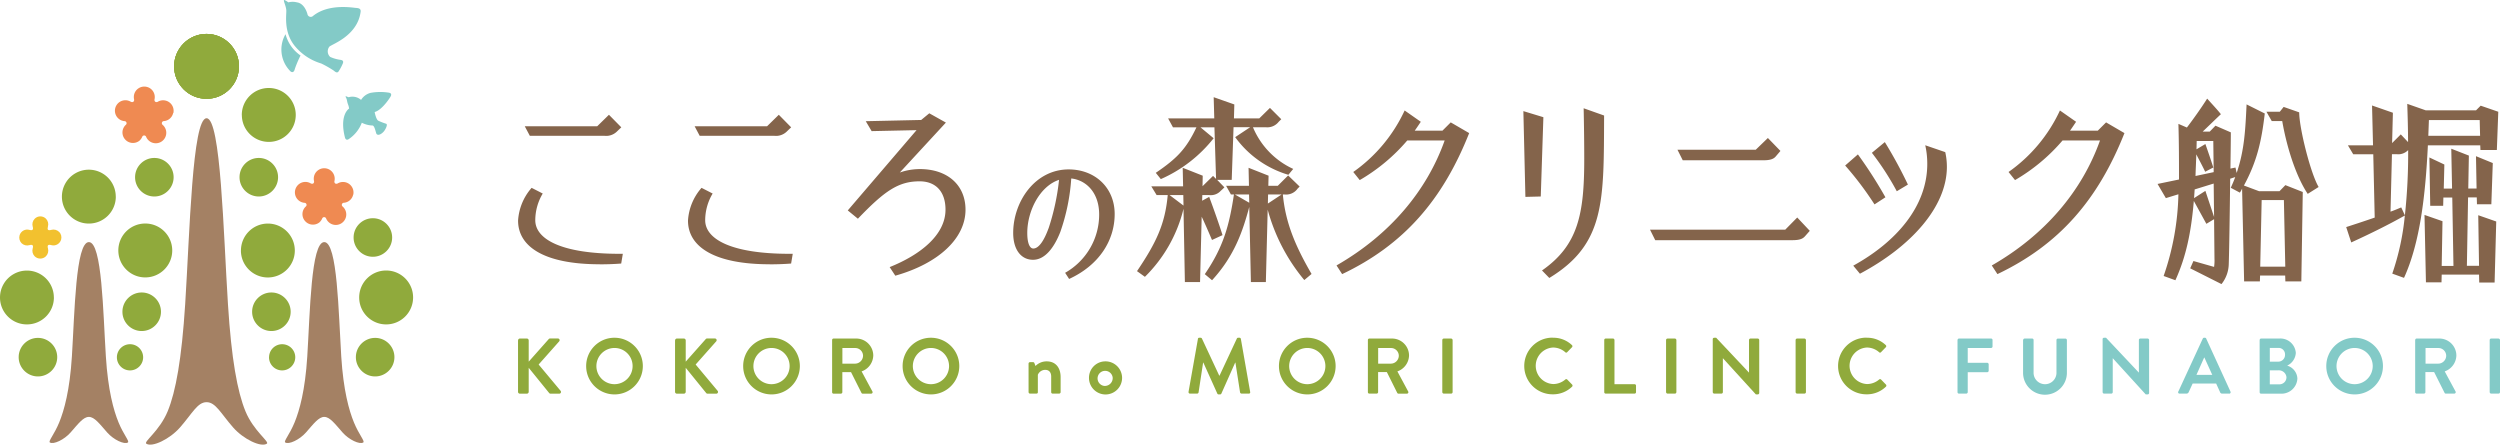 <svg xmlns="http://www.w3.org/2000/svg" viewBox="0 0 506 90"><path fill="#90aa3c" d="M104.86 68.9c0-.21.17-.38.37-.38h1.4c.21 0 .38.17.38.38v4.3l4.02-4.53c.07-.1.18-.16.3-.16h1.59c.19 0 .34.14.35.33 0 .09-.03.18-.09.25l-4.16 4.69 4.46 5.34c.11.16.08.37-.07.49-.06.05-.14.07-.21.07h-1.74a.356.356 0 0 1-.29-.11l-4.16-5.13v4.86c0 .21-.17.38-.38.38h-1.4c-.21 0-.38-.16-.38-.37v-10.4ZM124.36 68.36c3.17 0 5.74 2.55 5.75 5.72 0 3.17-2.55 5.74-5.72 5.75-3.17 0-5.74-2.55-5.75-5.72-.01-3.16 2.54-5.74 5.7-5.75h.02m0 9.4c2.02 0 3.67-1.62 3.68-3.65s-1.62-3.67-3.65-3.68a3.67 3.67 0 0 0-3.68 3.65v.03a3.67 3.67 0 0 0 3.65 3.65M136.64 68.9c0-.21.17-.38.37-.38h1.4c.21 0 .38.17.38.38v4.3l4.02-4.53c.07-.1.18-.16.3-.16h1.59c.19 0 .34.14.35.33 0 .09-.03.18-.09.25l-4.16 4.69 4.46 5.34c.11.16.08.37-.07.49-.06.05-.14.07-.21.07h-1.74a.356.356 0 0 1-.29-.11l-4.16-5.13v4.86c0 .21-.17.38-.38.38h-1.4c-.21 0-.38-.16-.38-.37v-10.4ZM156.14 68.36c3.17 0 5.74 2.55 5.75 5.72 0 3.17-2.55 5.74-5.72 5.75-3.17 0-5.74-2.55-5.75-5.72-.01-3.16 2.54-5.74 5.7-5.75h.02m0 9.4c2.02 0 3.67-1.62 3.68-3.65s-1.62-3.67-3.65-3.68a3.67 3.67 0 0 0-3.68 3.65v.03a3.67 3.67 0 0 0 3.65 3.65M168.42 68.82c0-.17.13-.3.3-.3h4.56a3.45 3.45 0 0 1 3.47 3.43 3.511 3.511 0 0 1-2.36 3.22l2.18 4.05c.09.14.05.32-.09.41-.05.03-.12.05-.18.05h-1.67c-.11 0-.2-.05-.26-.14l-2.12-4.22h-1.76v4.06c0 .16-.14.29-.3.3h-1.47c-.17 0-.3-.13-.3-.3V68.83Zm4.68 4.78c.88-.02 1.58-.75 1.58-1.62-.02-.86-.72-1.54-1.58-1.54h-2.6v3.17h2.6ZM188.41 68.36c3.17 0 5.74 2.55 5.75 5.72 0 3.17-2.55 5.74-5.72 5.75-3.17 0-5.74-2.55-5.75-5.72a5.721 5.721 0 0 1 5.7-5.75h.02m0 9.4a3.67 3.67 0 0 0 3.68-3.65 3.67 3.67 0 0 0-3.65-3.68 3.67 3.67 0 0 0-3.68 3.65v.03a3.67 3.67 0 0 0 3.65 3.65M208.18 73.6c0-.17.13-.3.3-.3h.61c.12 0 .23.07.27.19l.22.59c.59-.6 1.4-.94 2.25-.94 2.02 0 2.84 1.51 2.84 3.17v3.06c0 .16-.14.29-.3.3h-1.31c-.17 0-.3-.13-.3-.3v-3.16c0-.83-.43-1.35-1.2-1.35-.66 0-1.25.39-1.5 1v3.51c0 .22-.1.3-.4.3h-1.18c-.16 0-.29-.14-.3-.3V73.6ZM223.68 73.14a3.358 3.358 0 0 1 3.43 3.27 3.358 3.358 0 0 1-3.27 3.43 3.358 3.358 0 0 1-3.43-3.27v-.1c0-1.82 1.45-3.3 3.27-3.33m0 4.97c.88-.03 1.56-.77 1.53-1.64a1.534 1.534 0 0 0-3.06.22c.06.8.72 1.43 1.53 1.43M242.45 68.6c.02-.14.14-.25.29-.24h.26c.11 0 .22.06.27.16l3.51 7.52h.05l3.51-7.52c.05-.1.16-.17.27-.16h.25c.14-.01.27.1.29.24l1.88 10.71c.05.14-.03.3-.17.35-.04.01-.08.02-.12.01h-1.45a.344.344 0 0 1-.3-.24l-.94-6.04H250l-2.79 6.26c-.04.11-.15.18-.27.18h-.29c-.12 0-.23-.07-.27-.18l-2.82-6.26h-.05l-.92 6.04a.32.32 0 0 1-.29.24h-1.43c-.16 0-.3-.11-.31-.27v-.09l1.9-10.71ZM264.58 68.36c3.17 0 5.74 2.55 5.75 5.72 0 3.17-2.55 5.74-5.72 5.75-3.17 0-5.74-2.55-5.75-5.72-.01-3.16 2.54-5.74 5.7-5.75h.02m0 9.4a3.67 3.67 0 0 0 3.68-3.65 3.67 3.67 0 0 0-3.65-3.68 3.67 3.67 0 0 0-3.68 3.65v.03a3.67 3.67 0 0 0 3.65 3.65M276.86 68.82c0-.17.13-.3.3-.3h4.56a3.45 3.45 0 0 1 3.47 3.43 3.511 3.511 0 0 1-2.36 3.22l2.18 4.05c.09.14.05.32-.09.41-.05.03-.12.05-.18.05h-1.67c-.11 0-.2-.05-.26-.14l-2.11-4.23h-1.77v4.06c0 .16-.14.29-.3.3h-1.47c-.17 0-.3-.13-.3-.3V68.82Zm4.68 4.78c.88-.02 1.58-.75 1.58-1.62-.02-.86-.72-1.54-1.58-1.54h-2.6v3.17h2.6Z"/><rect width="2.09" height="11.15" x="291.92" y="68.52" fill="#90aa3c" rx=".3" ry=".3"/><path fill="#90aa3c" d="M314.29 68.36c1.43-.04 2.82.5 3.86 1.48.13.11.14.3.04.42 0 0-.01.02-.02.02l-.97 1c-.09.11-.25.13-.36.04l-.04-.04c-.68-.6-1.55-.93-2.45-.94a3.699 3.699 0 0 0 .02 7.39c.89 0 1.76-.33 2.44-.91.11-.11.29-.11.4 0l.99 1.02c.11.12.11.31-.01.42a5.493 5.493 0 0 1-3.87 1.55c-3.17.04-5.77-2.49-5.81-5.66s2.49-5.77 5.66-5.81h.15M324.7 68.82c0-.17.13-.3.3-.3h1.47c.16 0 .29.14.3.3v8.94h4.06c.17 0 .3.13.3.3v1.31c0 .17-.13.3-.3.3H325c-.17 0-.3-.13-.3-.3V68.82Z"/><rect width="2.09" height="11.15" x="337.21" y="68.52" fill="#90aa3c" rx=".3" ry=".3"/><path fill="#90aa3c" d="M346.65 68.65c0-.16.14-.29.3-.29h.4l6.63 7.04h.02v-6.58c0-.17.13-.3.3-.3h1.47c.16 0 .29.14.3.3v10.72c0 .16-.14.29-.3.29h-.38l-6.66-7.31h-.02v6.85c0 .17-.13.3-.3.3h-1.45c-.16 0-.29-.14-.3-.3V68.65Z"/><rect width="2.09" height="11.15" x="363.43" y="68.52" fill="#90aa3c" rx=".3" ry=".3"/><path fill="#90aa3c" d="M377.81 68.36c1.43-.04 2.82.5 3.86 1.48.13.11.14.3.04.42 0 0-.01.02-.02.02l-.97 1c-.09.11-.25.13-.36.04l-.04-.04c-.68-.6-1.55-.93-2.45-.94a3.699 3.699 0 0 0 .02 7.39c.89 0 1.76-.33 2.44-.91.11-.11.29-.11.4 0l.99 1.02c.11.12.11.31-.01.42a5.493 5.493 0 0 1-3.87 1.55c-3.17.04-5.77-2.49-5.81-5.66s2.49-5.77 5.66-5.81h.15"/><path fill="#83cac7" d="M396.21 68.82c0-.17.13-.3.3-.3h6.48c.17 0 .3.13.3.3v1.31c0 .17-.13.3-.3.3h-4.72v3h3.94c.16 0 .29.14.3.3v1.31c0 .16-.14.29-.3.3h-3.94v4.03c0 .16-.14.29-.3.3h-1.47c-.17 0-.3-.13-.3-.3V68.83ZM409.49 68.82c0-.16.14-.29.3-.3h1.51c.17 0 .3.13.3.3v6.52c-.06 1.28.93 2.36 2.21 2.42 1.28.06 2.36-.93 2.42-2.21V68.83c0-.17.13-.3.3-.3h1.51c.16 0 .29.14.3.3v6.63c0 2.45-1.99 4.43-4.44 4.43s-4.43-1.99-4.43-4.43v-6.63ZM425.56 68.65c0-.16.14-.29.3-.29h.4l6.63 7.04h.02v-6.58c0-.17.13-.3.3-.3h1.47c.16 0 .29.14.3.3v10.72c0 .16-.14.29-.3.29h-.38l-6.66-7.31h-.02v6.85c0 .17-.13.3-.3.3h-1.45c-.16 0-.29-.14-.3-.3V68.65ZM440.89 79.26l4.95-10.72c.05-.11.15-.18.27-.18h.16c.12 0 .23.06.27.18l4.91 10.72c.07.14.02.31-.11.38-.05.03-.1.04-.16.03h-1.39c-.21.01-.4-.12-.46-.32l-.78-1.72h-4.76l-.79 1.72c-.07.19-.26.32-.46.32h-1.39a.28.28 0 0 1-.3-.26c0-.05 0-.11.03-.16m6.88-3.38-1.59-3.5h-.05l-1.56 3.5h3.2ZM457.36 68.82c0-.17.13-.3.3-.3h3.65a3.132 3.132 0 0 1 3.36 2.87v.08c-.08 1.1-.75 2.07-1.75 2.53 1.17.34 2.01 1.38 2.07 2.6a3.22 3.22 0 0 1-3.36 3.08h-3.98c-.17 0-.3-.13-.3-.3V68.83Zm3.76 4.38c.75 0 1.37-.61 1.37-1.36v-.07c.03-.72-.53-1.32-1.24-1.35H459.41v2.78h1.71Zm.22 4.59c.79 0 1.43-.62 1.44-1.41v-.04c-.08-.82-.8-1.43-1.63-1.39h-1.74v2.84h1.93ZM476.56 68.36c3.17 0 5.74 2.55 5.75 5.72 0 3.17-2.55 5.74-5.72 5.75-3.17 0-5.74-2.55-5.75-5.72-.01-3.16 2.54-5.74 5.7-5.75h.02m0 9.4a3.67 3.67 0 0 0 3.68-3.65 3.67 3.67 0 0 0-3.65-3.68 3.67 3.67 0 0 0-3.68 3.65v.03a3.67 3.67 0 0 0 3.65 3.65M488.84 68.82c0-.17.13-.3.3-.3h4.56a3.45 3.45 0 0 1 3.47 3.43 3.511 3.511 0 0 1-2.36 3.22l2.18 4.04c.09.14.05.32-.09.41-.05.03-.12.05-.18.05h-1.67c-.11 0-.2-.05-.26-.14l-2.12-4.22h-1.77v4.06c0 .16-.14.29-.3.3h-1.47c-.17 0-.3-.13-.3-.3V68.82Zm4.69 4.78c.88-.02 1.58-.75 1.58-1.62-.02-.86-.72-1.54-1.58-1.54h-2.6v3.17h2.6Z"/><rect width="2.09" height="11.15" x="503.91" y="68.52" fill="#83cac7" rx=".3" ry=".3"/><path fill="#84644b" d="M121.4 53.49c-11.1 0-16.54-3.48-16.54-8.84.15-2.46 1.12-4.79 2.74-6.63l2.25 1.15c-.98 1.63-1.5 3.5-1.51 5.4 0 3.77 5.12 6.8 17.07 6.8h.65l-.33 1.97c-1.51.12-2.95.16-4.34.16m-15.18-27.94h14.66l2.38-2.33 2.5 2.54-.98.94c-.65.58-1.51.87-2.38.78h-15.15l-1.02-1.92ZM155.79 53.49c-11.1 0-16.54-3.48-16.54-8.84.15-2.46 1.12-4.79 2.74-6.63l2.25 1.15c-.98 1.63-1.5 3.5-1.51 5.4 0 3.77 5.12 6.8 17.07 6.8h.65l-.33 1.97c-1.51.12-2.95.16-4.34.16M140.6 25.56h14.65l2.38-2.33 2.5 2.54-.98.94c-.65.58-1.51.87-2.38.78h-15.15l-1.02-1.92ZM180.07 54.06c6.14-2.46 11.3-6.47 11.3-11.63 0-3.6-1.93-5.73-5.24-5.73-4.26 0-7.04 1.88-12.49 7.57l-2.05-1.68 13.92-16.25-9.09.2-1.19-2.01 11.22-.25 1.64-1.35 3.36 1.88-9.33 10.11c1.3-.46 2.67-.69 4.05-.7 5.61 0 9.25 3.24 9.25 8.23 0 5.73-5.36 10.85-14.21 13.35l-1.15-1.75ZM215.57 55.22c4.26-2.4 6.9-6.9 6.9-11.79 0-4.55-2.73-6.99-5.65-7.31-.24 3.7-.99 7.35-2.22 10.85-1.29 3.26-3.14 5.61-5.52 5.61s-4.01-2.01-4.01-5.43c0-6.3 4.39-12.86 11.23-12.86 5.33 0 9.31 3.7 9.31 9.03s-3.13 10.35-9.22 13.14l-.82-1.26Zm-3.35-8.97c1.06-3.2 1.78-6.5 2.13-9.85-3.83 1.26-6.43 6.21-6.43 10.76 0 2.07.5 3.14 1.22 3.14 1.13 0 2.2-1.66 3.07-4.05M239.55 42.23a28.927 28.927 0 0 1-7.82 13.8l-1.6-1.15c3.93-5.81 5.69-9.58 6.22-15.4h-2.25l-1.07-1.76h6.43l-.08-3.76 4.05 1.6-.04 2.13 2.13-2.09.61.61-.33-10.44h-2.82l2.66 2.21c-2.83 3.59-6.5 6.43-10.69 8.27l-1.02-1.27c4.22-2.87 6.14-4.79 8.23-9.21h-4.75l-.98-1.8h9.34l-.12-4.3 4.18 1.47-.08 2.83h5.12l2.17-2.13 2.29 2.29-.53.53c-.61.78-1.59 1.2-2.58 1.1h-2.62c1.56 3.73 4.47 6.75 8.15 8.43l-.98 1.19A20.462 20.462 0 0 1 250 27.76l3.03-2.01h-3.36l-.37 10.65h-2.95l1.47 1.52c-.16.16-.45.45-.74.7-.6.66-1.49.98-2.38.86h-1.35l-.04 1.15 1.43-.78c.9 2.38 2.17 6.02 2.7 7.74l-2.13.98c-.86-2.01-1.52-3.52-2.09-4.71l-.33 13.23h-3.07l-.28-14.86Zm-.05-2.75h-2.78l2.82 2.13-.04-2.13Zm13.35 2.42c-1.31 4.83-2.95 9.83-7.53 14.82l-1.47-1.23c3.76-5.49 4.95-9.83 5.9-16.13h-.61l-.98-1.76h4.63l-.08-3.64 4.05 1.6-.05 2.04h1.92l2.09-2.09 2.33 2.25-.41.41c-.6.86-1.62 1.31-2.66 1.19h-.33c.53 5.65 2.46 10.32 5.81 16.09l-1.47 1.23c-3.47-4.16-6-9.02-7.41-14.25l-.37 14.66h-3.03l-.33-15.19Zm-.04-2.54h-2.87l2.91 1.68-.04-1.68Zm6.59 0h-2.74l-.04 1.84 2.78-1.84ZM270.5 53.73c10.85-6.22 18.3-15.15 21.9-25.3h-7.57a37.09 37.09 0 0 1-9.62 8.02l-1.31-1.64c4.5-3.16 8.09-7.46 10.4-12.45l3.27 2.29c-.41.61-.82 1.23-1.23 1.8h5.61l1.68-1.68 3.73 2.17c-5.36 13.51-13.22 22.6-25.71 28.54l-1.14-1.76ZM308.33 22.49l4.05 1.23-.53 16.05-3.11.08-.41-17.36Zm3.76 32.26c7.37-5.12 8.56-11.5 8.56-22.56 0-3.03-.04-6.47-.12-10.28l4.14 1.47c-.08 17.2.29 25.96-11.09 32.88l-1.47-1.51ZM333.95 46.48h27.39l2.42-2.46 2.54 2.7-.98 1.11c-.37.41-.9.78-2.5.78h-27.8l-1.06-2.13Zm5.57-16.17h15.84l2.46-2.38 2.54 2.62-.98 1.15c-.37.41-.94.74-2.46.74h-16.33l-1.07-2.13ZM373.46 33.5l2.58-2.25c2.02 2.78 3.88 5.68 5.57 8.68l-2.21 1.44c-1.78-2.77-3.76-5.4-5.94-7.87m1.64 20.27c8.76-4.83 14.98-12.04 14.98-20.6 0-1.27-.13-2.53-.41-3.77l4.05 1.39c.23 1.02.34 2.06.33 3.11-.08 7.99-7.21 15.97-17.6 21.5l-1.36-1.64Zm3.77-22.84 2.62-2.17c1.71 2.78 3.27 5.65 4.67 8.6l-2.25 1.35a55.02 55.02 0 0 0-5.04-7.78M403.14 53.73c10.85-6.22 18.3-15.15 21.9-25.3h-7.58a37.09 37.09 0 0 1-9.62 8.02l-1.31-1.64c4.5-3.16 8.09-7.46 10.4-12.45l3.27 2.29c-.41.61-.82 1.23-1.23 1.8h5.62l1.68-1.68 3.72 2.17c-5.36 13.51-13.22 22.6-25.71 28.54l-1.15-1.76ZM443.3 54.3l.65-1.47 4.18 1.19c.08-.56.11-1.12.08-1.68l-.08-7.98-1.56.94-2.54-4.63c-.53 6.22-1.52 11.18-3.73 16.05l-2.38-.86a53.56 53.56 0 0 0 2.99-16.54l-2.54.78-1.68-2.87 4.34-.9c0-3.56 0-7.29-.12-11.26l1.72.74c1.31-1.72 2.91-3.97 4.1-5.85 1.56 1.72 2.17 2.38 2.78 3.15-1.35 1.27-2.42 2.33-3.68 3.52h1.43l1.15-1.19 3.11 1.35c0 1.64-.04 4.3-.08 7.33l1.02-.21.24 1.1c1.6-4.71 1.76-8.84 2.01-13.88l3.68 1.84c-.66 5.61-1.56 9.66-4.22 14.58l3.07 1.15h4.13l1.19-1.23 3.52 1.39-.29 18.1h-3.23l-.04-1.19h-5.08l-.04 1.19h-3.19l-.41-18.79c-.12.29-.28.56-.45.82l-1.84-.98c.33-.74.65-1.47.9-2.17l-1.02.33c-.08 6.84-.2 14.78-.29 17.32a6.733 6.733 0 0 1-1.47 4.01l-6.35-3.2Zm4.75-17.15-3.85 1.19-.12 1.76 2.29-1.47 1.76 5.28-.08-6.76Zm0-2.3-.08-6.31h-3.36l-.04 1.68 1.8-1.07c.53 1.51 1.11 3.19 1.6 4.75l-1.64.86c-.57-1.19-1.19-2.33-1.8-3.52-.04 1.51-.12 2.99-.16 4.38l3.68-.78Zm14.49 19.12-.28-13.47h-4.5l-.29 13.47h5.07Zm-.61-29.47h-2.13l-1.07-1.88h2.7l.78-.98 3.15 1.1c0 3.19 2.29 12.32 3.93 15.11l-2.21 1.39c-2.58-3.89-4.34-9.99-5.16-14.74M484.2 55.37c1.31-3.8 2.16-7.75 2.54-11.75-3.03 1.72-6.8 3.6-10.85 5.45l-1.02-3.11c1.02-.33 3.4-1.1 5.77-1.92l-.29-12.82h-4.06l-1.07-1.8h5.08l-.2-8.07 4.22 1.47-.16 6.14 1.76-1.76 1.47 1.56c0-2.58-.08-5.16-.16-7.74l3.73 1.31h10.19l.94-.94 3.56 1.23-.29 7.74h-3.32l-.04-.94h-10.6c-.49 10.2-1.6 19.74-4.83 26.82l-2.38-.86Zm3.2-24.98c-.6.61-1.44.92-2.29.82h-.98l-.29 11.63c.94-.33 1.68-.66 2.17-.86l.74 1.6c.47-4.38.69-8.78.66-13.18m14.32 25.18h-7.53l-.04 1.56h-3.15l-.29-13.64 3.64 1.27-.16 9.05h2.38l-.24-13.84h-1.8l-.04 1.68h-2.62l-.17-9.79 3.03 1.43-.12 4.87h1.68l-.16-8.07 3.56 1.39-.12 6.67h1.68l-.12-6.55 3.4 1.39-.29 8.35h-2.91l-.04-1.39h-1.76l-.24 13.84h2.46l-.16-10.24 3.64 1.27-.33 12.36h-3.11l-.04-1.64Zm.24-28.09-.08-3.19h-10.28l-.12 3.19h10.48Z"/><path fill="#f2c12f" d="M11.96 46.93c-.42-.41-1.03-.57-1.6-.4-.65.18-.83-.03-.66-.67.17-.57.01-1.18-.4-1.6-.64-.63-1.66-.62-2.28.02-.41.42-.56 1.02-.4 1.58.18.63-.03.85-.66.67-.86-.25-1.75.25-2 1.11-.16.56 0 1.16.4 1.58.42.41 1.03.57 1.6.4.63-.18.84.03.66.66-.17.57-.01 1.18.4 1.6.64.62 1.66.61 2.29-.02.41-.42.56-1.02.4-1.58-.18-.63.03-.85.66-.67.86.25 1.75-.25 2-1.11.16-.56 0-1.16-.4-1.58Z"/><path fill="#90aa3c" d="M35.24 13.43c0 3.62 2.94 6.56 6.56 6.56 3.62 0 6.56-2.94 6.56-6.56 0-3.62-2.94-6.56-6.56-6.56-3.62 0-6.56 2.94-6.56 6.56"/><path fill="#a48164" d="M17.99 84.38c1.13 0 2.16 1.4 3.7 3.15 1.29 1.47 3.47 2.5 4.2 2.02.36-.24-.88-1.58-1.89-4.04S21.86 79 21.43 72.18C20.86 63.3 20.67 49 17.99 49s-2.88 14.3-3.44 23.18c-.43 6.81-1.56 10.87-2.57 13.33s-2.25 3.79-1.89 4.04c.73.48 2.91-.55 4.2-2.02 1.54-1.75 2.57-3.15 3.7-3.15"/><path fill="#90aa3c" d="M48.37 13.43c0 3.62-2.94 6.56-6.56 6.56s-6.56-2.94-6.56-6.56 2.94-6.56 6.56-6.56c3.62 0 6.56 2.94 6.56 6.56M23.44 39.8c0 3.01-2.44 5.45-5.46 5.45-3.01 0-5.45-2.44-5.45-5.46a5.45 5.45 0 1 1 10.9.01M34.86 50.7c0 3.01-2.45 5.45-5.46 5.45s-5.45-2.45-5.45-5.46a5.45 5.45 0 0 1 5.45-5.45c3.01 0 5.46 2.44 5.46 5.45M10.91 60.21c0 3.01-2.44 5.45-5.46 5.45C2.44 65.67 0 63.22 0 60.21a5.45 5.45 0 1 1 10.9.01M35.14 35.87c0 2.15-1.75 3.9-3.9 3.9s-3.9-1.75-3.9-3.9 1.75-3.9 3.9-3.9 3.9 1.75 3.9 3.9M32.58 63.1c0 2.15-1.75 3.9-3.9 3.9s-3.9-1.75-3.9-3.9 1.75-3.9 3.9-3.9 3.9 1.75 3.9 3.9M11.58 72.29c0 2.15-1.75 3.9-3.9 3.9s-3.9-1.75-3.9-3.9 1.75-3.9 3.9-3.9 3.9 1.75 3.9 3.9"/><path fill="#a48164" d="M41.81 81.4c1.84 0 2.88 2.27 5.38 5.12 2.1 2.39 5.64 4.07 6.82 3.28.59-.39-2.69-2.57-4.33-6.56s-2.84-10.58-3.54-21.65c-.92-14.44-1.44-37.66-4.33-37.66s-3.41 23.23-4.33 37.66c-.71 11.07-1.9 17.67-3.54 21.65s-4.92 6.17-4.33 6.56c1.18.79 4.73-.9 6.82-3.28 2.5-2.85 3.54-5.12 5.38-5.12"/><path fill="#90aa3c" d="M48.37 13.43c0 3.62-2.94 6.56-6.56 6.56s-6.56-2.94-6.56-6.56 2.94-6.56 6.56-6.56c3.62 0 6.56 2.94 6.56 6.56"/><path fill="#a48164" d="M65.63 84.38c-1.13 0-2.16 1.4-3.7 3.15-1.29 1.47-3.47 2.5-4.2 2.02-.36-.24.88-1.58 1.89-4.04s2.14-6.51 2.57-13.33c.56-8.88.76-23.18 3.44-23.18s2.88 14.3 3.44 23.18c.43 6.81 1.56 10.87 2.57 13.33s2.25 3.79 1.89 4.04c-.73.48-2.91-.55-4.2-2.02-1.54-1.75-2.57-3.15-3.7-3.15"/><path fill="#90aa3c" d="M35.24 13.43c0 3.62 2.94 6.56 6.56 6.56 3.62 0 6.56-2.94 6.56-6.56 0-3.62-2.94-6.56-6.56-6.56-3.62 0-6.56 2.94-6.56 6.56M48.95 23.27c0 3.01 2.44 5.45 5.46 5.45s5.45-2.44 5.45-5.46c0-3.01-2.44-5.45-5.46-5.45-3.01 0-5.46 2.44-5.46 5.45M48.76 50.7c0 3.01 2.44 5.46 5.45 5.46s5.46-2.44 5.46-5.45-2.44-5.46-5.45-5.46a5.45 5.45 0 0 0-5.45 5.45M72.7 60.21c0 3.01 2.44 5.45 5.46 5.45 3.01 0 5.45-2.44 5.45-5.46 0-3.01-2.44-5.45-5.45-5.45s-5.46 2.44-5.46 5.45M48.48 35.87c0 2.15 1.75 3.9 3.9 3.9s3.9-1.75 3.9-3.9-1.75-3.9-3.9-3.9-3.9 1.75-3.9 3.9M54.45 72.32c0 1.47 1.19 2.65 2.65 2.65s2.65-1.19 2.66-2.65c0-1.47-1.19-2.65-2.65-2.65-1.47 0-2.65 1.19-2.65 2.65M23.66 72.32c0 1.47 1.19 2.65 2.65 2.65s2.66-1.19 2.66-2.65c0-1.47-1.19-2.65-2.65-2.65-1.47 0-2.66 1.19-2.66 2.65M71.57 48.07c0 2.15 1.75 3.9 3.9 3.9s3.9-1.75 3.9-3.9-1.75-3.9-3.9-3.9-3.9 1.75-3.9 3.9M51.03 63.1c0 2.15 1.75 3.9 3.9 3.9s3.9-1.75 3.9-3.9-1.75-3.9-3.9-3.9-3.9 1.75-3.9 3.9M72.03 72.29c0 2.15 1.75 3.9 3.9 3.9s3.9-1.75 3.9-3.9-1.75-3.9-3.9-3.9-3.9 1.75-3.9 3.9"/><path fill="#ef8a52" d="M35.09 22.88a2.12 2.12 0 0 0-1.62-2.53c-.53-.12-1.08-.03-1.54.25-.4.19-.72-.05-.66-.47a2.121 2.121 0 1 0-4.13-.97c-.07.32-.07.65 0 .97.07.42-.26.66-.66.47-1-.61-2.3-.29-2.91.71a2.116 2.116 0 0 0 1.63 3.21c.24 0 .42.2.42.43 0 .13-.07.25-.17.33-.85.8-.89 2.14-.08 2.99.75.8 1.99.89 2.85.21.24-.22.43-.48.56-.78a.424.424 0 0 1 .8 0 2.12 2.12 0 0 0 2.78 1.13 2.12 2.12 0 0 0 .57-3.55.43.43 0 0 1-.09-.6c.08-.11.2-.17.33-.17.92-.07 1.68-.74 1.88-1.64M71.5 39.41c.25-1.15-.48-2.28-1.62-2.53a2.13 2.13 0 0 0-1.54.25c-.39.19-.72-.05-.65-.47a2.121 2.121 0 1 0-4.13-.97c-.07.32-.07.65 0 .97.07.42-.26.66-.65.47-1-.61-2.3-.29-2.91.71a2.116 2.116 0 0 0 1.63 3.21c.24 0 .42.2.42.43 0 .13-.07.25-.17.33-.85.8-.89 2.14-.08 2.99.75.8 1.99.89 2.85.21.24-.22.43-.48.56-.78a.424.424 0 0 1 .8 0c.46 1.08 1.7 1.59 2.78 1.13a2.12 2.12 0 0 0 .57-3.55.43.43 0 0 1-.09-.6c.08-.11.2-.17.33-.17.92-.07 1.68-.74 1.88-1.64"/><path fill="#83cac7" d="M57.55 0c-.34-.06.36 1.2.4 2.12s-.56 4.24 1.6 7.04a10.94 10.94 0 0 0 5.44 3.68c.89.42 1.74.91 2.56 1.45.32.28.68.55.96.19a9.6 9.6 0 0 0 .88-1.64c.16-.4.04-.64-.44-.72a7.45 7.45 0 0 1-2.12-.6c-.59-.54-.66-1.45-.16-2.08.56-.52 5.67-2.19 6.32-7.04.08-.6-.28-.76-.96-.8s-5.48-.92-8.64 1.6a.68.68 0 0 1-1.16-.32c-.16-.64-.76-2.2-2.12-2.4-.58-.15-1.18-.15-1.76 0-.24-.2-.51-.36-.8-.48M57.79 6.91a7.559 7.559 0 0 0 3.04 4.32c-.45.9-.85 1.82-1.17 2.77-.16.72-.64.75-1.01.29-1.89-2-2.24-5.01-.85-7.39M73.23 24.84a6.933 6.933 0 0 1-2.61 3.29c-.35.27-.68.17-.8-.3-1.18-4.63.84-5.86.84-5.86-.13-.86-.26-.69-.45-1.72-.09-.47-.34-.65-.24-.75.07-.07.49.2.63.17.87-.25 1.8-.04 2.48.55.43-.7 1.11-1.2 1.9-1.42 1.24-.23 2.51-.24 3.75-.04.5.1.48.38.4.63s-1.81 2.92-3.3 3.28c0 0 .26 1.47.73 1.76.52.24 1.06.45 1.61.62.33.16-.06.98-.41 1.46s-1.17 1.06-1.54.61c-.16-.2-.37-1.69-.82-1.72-.76-.02-1.51-.22-2.18-.57"/><path fill="none" d="M0 0h506v90H0z"/></svg>